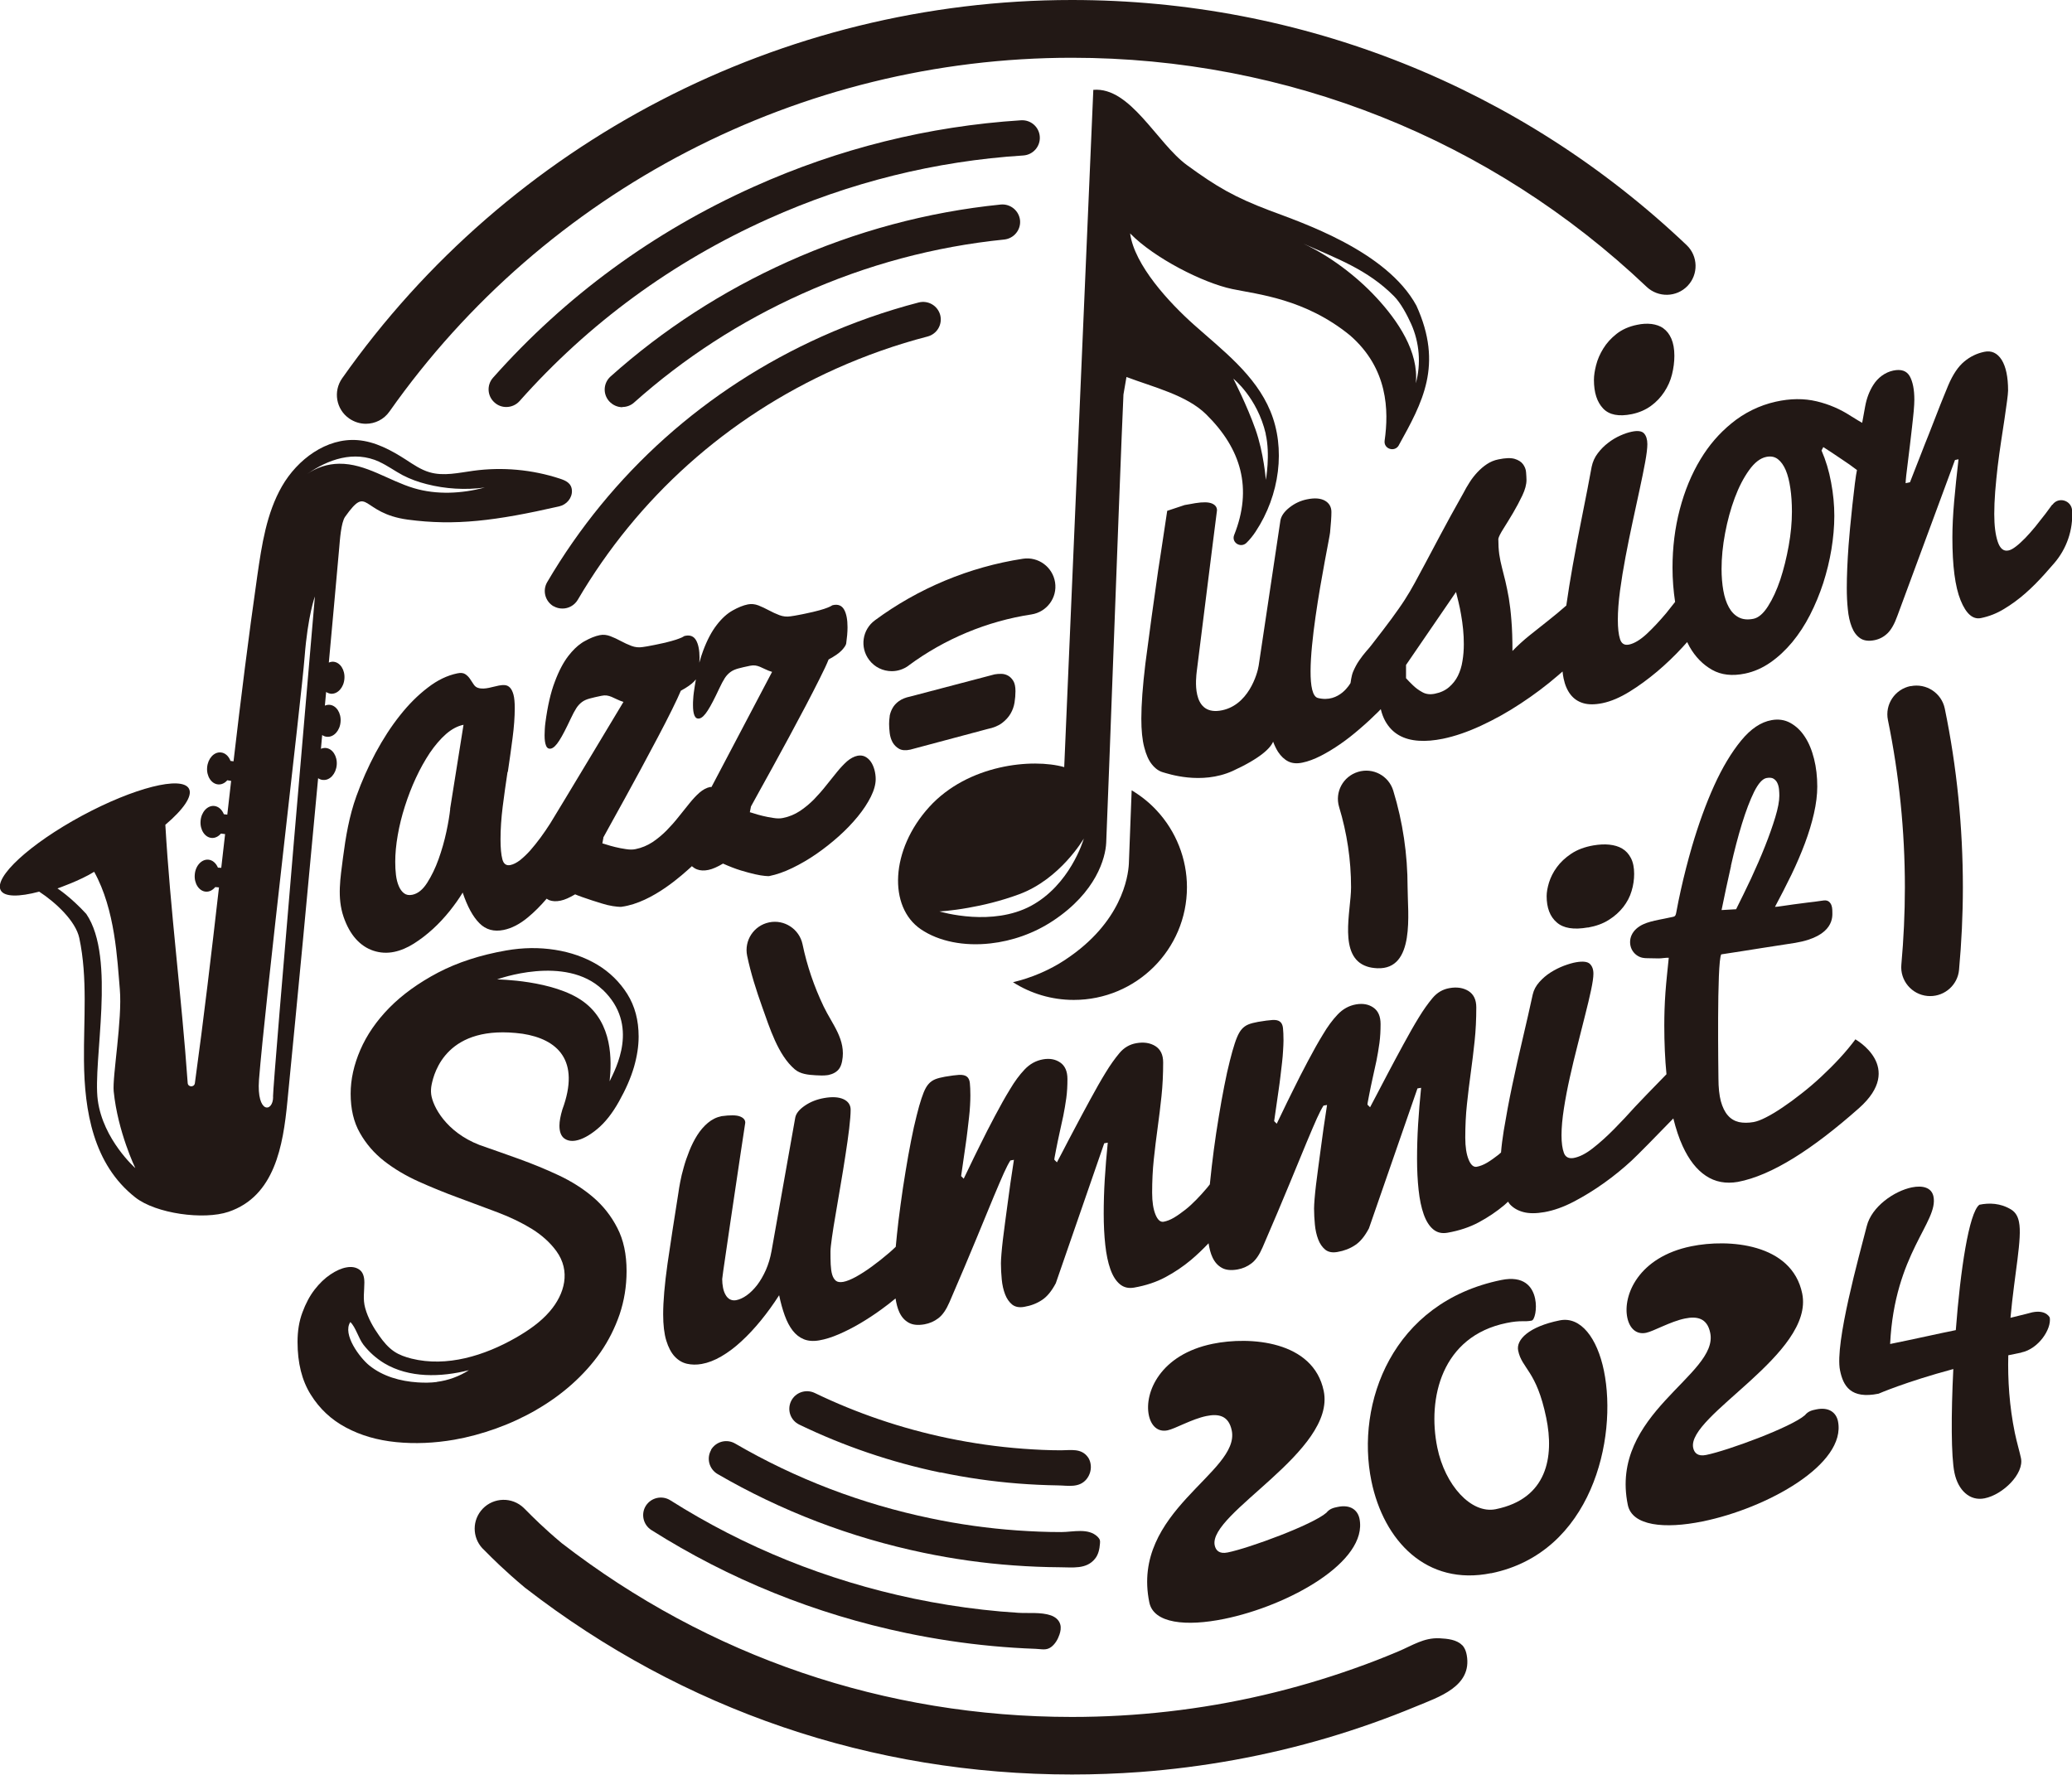 <svg width="293" height="251" viewBox="0 0 293 251" fill="none" xmlns="http://www.w3.org/2000/svg">
<g clip-path="url(#clip0_5_233)">
<path d="M235.229 46.438C234.759 46.101 234.185 45.91 233.553 45.823C232.907 45.749 232.231 45.779 231.496 45.94C230.335 46.174 229.365 46.613 228.586 47.228C227.807 47.843 227.19 48.531 226.72 49.292C226.249 50.054 225.911 50.83 225.706 51.635C225.5 52.44 225.397 53.128 225.397 53.728C225.397 55.529 225.838 56.876 226.705 57.783C227.572 58.691 228.924 58.94 230.746 58.574C231.805 58.354 232.701 57.959 233.465 57.403C234.229 56.846 234.847 56.188 235.346 55.426C235.846 54.665 236.213 53.86 236.434 52.967C236.654 52.089 236.772 51.196 236.772 50.317C236.772 49.351 236.625 48.546 236.346 47.901C236.066 47.257 235.684 46.774 235.214 46.438" fill="#221815"/>
<path d="M125.815 101.278C125.756 101.674 125.727 102.04 125.727 102.376C125.727 102.771 125.756 103.211 125.815 103.694C125.874 104.177 126.021 104.616 126.226 104.997C126.447 105.377 126.756 105.685 127.138 105.904C127.534 106.124 128.064 106.168 128.725 106.022L139.629 103.108C140.497 102.933 141.202 102.64 141.716 102.244C142.231 101.849 142.628 101.41 142.907 100.927C143.186 100.444 143.377 99.917 143.465 99.36C143.553 98.804 143.597 98.262 143.597 97.75C143.597 97.121 143.495 96.637 143.289 96.301C143.083 95.964 142.833 95.715 142.539 95.554C142.245 95.393 141.922 95.305 141.584 95.305C141.231 95.305 140.923 95.32 140.644 95.378L128.725 98.511C128.064 98.643 127.534 98.863 127.123 99.156C126.711 99.448 126.418 99.785 126.212 100.151C126.006 100.517 125.874 100.898 125.8 101.293" fill="#221815"/>
<path d="M49.38 59.189C50.1 59.687 50.923 59.935 51.731 59.935C53.024 59.935 54.288 59.335 55.082 58.193C77.141 26.864 113.22 8.169 151.578 8.169C181.984 8.169 210.848 19.676 232.848 40.567C234.494 42.119 237.081 42.06 238.638 40.435C240.196 38.81 240.137 36.219 238.506 34.667C214.977 12.312 184.1 0 151.578 0C110.546 0 71.968 19.998 48.38 53.509C47.087 55.353 47.528 57.901 49.38 59.189Z" fill="#221815"/>
<path d="M149.931 229.758C149.931 229.758 149.902 229.67 149.887 229.611C149.682 229.04 149.138 228.645 148.565 228.455C147.183 227.986 145.434 228.191 143.994 228.103C142.334 228.001 140.658 227.855 138.997 227.664C135.72 227.298 132.458 226.771 129.224 226.098C116.909 223.521 105.314 218.851 94.791 212.19C93.63 211.458 92.087 211.795 91.337 212.951C90.603 214.108 90.941 215.645 92.102 216.392C103.139 223.375 115.278 228.279 128.196 230.973C132.208 231.807 136.264 232.422 140.35 232.803C142.378 232.993 144.406 233.125 146.448 233.198C147.286 233.227 147.962 233.462 148.653 232.935C149.211 232.51 149.593 231.851 149.814 231.192C149.976 230.724 150.064 230.212 149.931 229.743" fill="#221815"/>
<path d="M100.567 205.06C99.876 206.246 100.273 207.768 101.463 208.471C110.487 213.712 120.274 217.46 130.591 219.612C134.794 220.49 139.056 221.091 143.333 221.398C145.523 221.559 147.727 221.647 149.917 221.662C151.651 221.662 153.62 221.984 154.84 220.461C155.325 219.876 155.487 219.085 155.545 218.324C155.56 218.148 155.575 217.958 155.516 217.782C155.457 217.621 155.34 217.489 155.222 217.358C153.899 216.055 151.739 216.684 150.064 216.684C147.977 216.684 145.905 216.596 143.818 216.45C139.703 216.157 135.617 215.586 131.591 214.737C121.803 212.702 112.515 209.145 103.961 204.167C102.756 203.464 101.243 203.874 100.537 205.06" fill="#221815"/>
<path d="M132.987 208.237C136.602 208.998 140.276 209.525 143.965 209.818C145.831 209.964 147.698 210.052 149.564 210.082C151.004 210.096 152.562 210.477 153.62 209.232C154.135 208.618 154.37 207.768 154.208 206.978C154.149 206.67 154.032 206.363 153.855 206.114C152.915 204.782 151.401 205.119 150.034 205.119C148.256 205.119 146.463 205.031 144.685 204.899C141.099 204.636 137.528 204.123 134.001 203.391C127.476 202.03 121.141 199.878 115.204 197.008C113.97 196.423 112.471 196.92 111.868 198.165C111.266 199.409 111.78 200.888 113.029 201.488C119.334 204.533 126.05 206.817 132.987 208.266" fill="#221815"/>
<path d="M128.475 94.134C133.575 90.357 139.585 87.854 145.846 86.902C148.036 86.566 149.535 84.531 149.197 82.364C148.859 80.197 146.831 78.689 144.641 79.026C137.087 80.183 129.856 83.198 123.713 87.737C121.935 89.054 121.568 91.543 122.89 93.314C123.669 94.369 124.874 94.925 126.109 94.925C126.932 94.925 127.77 94.661 128.49 94.134" fill="#221815"/>
<path d="M116.983 152.064C116.983 152.064 117.115 152.035 117.174 152.035C117.776 151.903 118.364 151.61 118.702 151.098C118.908 150.79 119.011 150.439 119.084 150.073C119.672 147.042 117.688 144.89 116.468 142.343C115.131 139.547 114.117 136.59 113.485 133.545C113.029 131.392 110.898 130.002 108.753 130.456C106.592 130.909 105.211 133.017 105.652 135.17C106.166 137.644 106.945 140.074 107.797 142.46C108.826 145.315 110.002 149.209 112.397 151.244C113.191 151.918 114.308 152.02 115.351 152.079C115.895 152.108 116.454 152.137 116.997 152.064" fill="#221815"/>
<path d="M193.3 136.692C193.727 136.839 194.197 136.912 194.755 136.941C200.178 137.176 199.047 129.065 199.047 125.493C199.047 120.837 198.371 116.241 197.018 111.819C196.372 109.711 194.153 108.525 192.036 109.17C189.92 109.814 188.73 112.024 189.362 114.132C190.479 117.807 191.052 121.628 191.052 125.493C191.052 128.86 189.185 135.331 193.3 136.692Z" fill="#221815"/>
<path d="M75.862 199.38C77.67 198.34 79.345 197.14 80.888 195.764C82.431 194.388 83.784 192.88 84.93 191.24C86.061 189.6 86.958 187.814 87.619 185.897C88.266 183.964 88.604 181.929 88.604 179.777C88.604 177.405 88.178 175.371 87.296 173.672C86.429 171.974 85.282 170.525 83.857 169.31C82.431 168.095 80.8 167.07 78.993 166.221C77.185 165.372 75.319 164.61 73.423 163.922C71.644 163.278 70.248 162.795 67.794 161.931C63.047 160.087 61.195 156.456 60.975 154.787C60.916 154.318 60.946 153.85 61.034 153.411C61.386 151.669 63.179 144.744 73.908 146.208C78.772 146.969 82.123 149.897 79.522 156.924C79.257 157.817 79.11 158.579 79.11 159.208C79.11 160.043 79.331 160.643 79.757 160.98C80.183 161.316 80.741 161.433 81.417 161.316C82.314 161.155 83.328 160.614 84.445 159.691C85.562 158.769 86.591 157.466 87.531 155.782C88.501 154.055 89.207 152.43 89.647 150.922C90.088 149.399 90.309 147.965 90.309 146.603C90.309 144.305 89.78 142.299 88.707 140.586C87.634 138.888 86.223 137.497 84.474 136.443C82.711 135.389 80.712 134.686 78.478 134.335C76.244 133.984 73.952 134.013 71.6 134.423C67.912 135.067 64.693 136.121 61.945 137.556C59.197 139.005 56.904 140.659 55.067 142.519C53.23 144.393 51.863 146.384 50.952 148.492C50.041 150.6 49.585 152.664 49.585 154.684C49.585 156.836 50.011 158.696 50.893 160.233C51.76 161.77 52.907 163.102 54.332 164.215C55.758 165.328 57.389 166.294 59.211 167.114C61.034 167.933 62.9 168.695 64.781 169.383C66.677 170.086 68.529 170.774 70.351 171.462C72.173 172.15 73.805 172.94 75.23 173.819C76.656 174.712 77.802 175.751 78.669 176.937C80.727 179.762 79.874 182.998 77.729 185.487C76.421 187.009 74.731 188.166 72.982 189.176C68.514 191.738 63.179 193.392 58.183 192.148C57.316 191.928 56.463 191.635 55.728 191.138C54.891 190.567 54.229 189.776 53.641 188.942C52.789 187.741 52.039 186.438 51.643 185.004C51.29 183.73 51.525 182.647 51.525 181.387C51.525 180.494 51.29 179.894 50.805 179.558C50.32 179.221 49.718 179.118 48.997 179.25C48.307 179.367 47.542 179.704 46.734 180.246C45.926 180.787 45.176 181.505 44.486 182.398C43.795 183.291 43.222 184.374 42.766 185.618C42.296 186.863 42.075 188.254 42.075 189.791C42.075 192.763 42.693 195.251 43.942 197.242C45.191 199.248 46.852 200.8 48.924 201.898C50.996 203.011 53.362 203.699 56.022 203.962C58.682 204.226 61.416 204.109 64.223 203.625C66.222 203.274 68.22 202.732 70.204 202.015C72.188 201.298 74.084 200.419 75.877 199.38M85.224 139.971C90.5 144.993 87.017 151.215 86.208 152.928C86.502 150.029 86.679 144.715 82.49 141.655C78.317 138.595 70.292 138.522 70.292 138.522C70.292 138.522 79.948 134.95 85.209 139.971M61.783 195.456C60.887 195.573 59.975 195.573 59.064 195.515C56.61 195.354 54.126 194.666 52.216 193.114C50.908 192.06 48.38 188.722 49.541 186.98C50.305 187.712 50.688 189.264 51.393 190.186C52.201 191.225 53.2 192.118 54.332 192.807C57.859 194.915 62.327 194.798 66.31 193.787C64.943 194.666 63.385 195.237 61.769 195.442" fill="#221815"/>
<path d="M224.545 131.188C225.691 130.983 226.676 130.631 227.499 130.104C228.322 129.592 228.998 128.977 229.541 128.289C230.085 127.586 230.482 126.84 230.717 126.034C230.967 125.229 231.084 124.409 231.084 123.589C231.084 122.696 230.937 121.964 230.629 121.364C230.32 120.764 229.909 120.325 229.394 120.017C228.88 119.71 228.263 119.534 227.572 119.461C226.881 119.388 226.132 119.432 225.338 119.564C224.074 119.783 223.031 120.178 222.179 120.749C221.326 121.32 220.665 121.95 220.15 122.653C219.636 123.355 219.283 124.073 219.048 124.805C218.828 125.537 218.71 126.181 218.71 126.737C218.71 128.391 219.18 129.636 220.136 130.456C221.076 131.29 222.546 131.524 224.53 131.173" fill="#221815"/>
<path d="M262.417 146.94C261.741 147.848 260.992 148.755 260.154 149.663C259.316 150.571 258.449 151.434 257.538 152.283C256.627 153.133 255.701 153.923 254.76 154.655C253.82 155.402 252.938 156.046 252.086 156.617C251.248 157.188 250.469 157.656 249.749 158.022C249.043 158.388 248.456 158.608 247.971 158.696C247.206 158.827 246.516 158.827 245.898 158.696C245.281 158.549 244.752 158.242 244.326 157.744C243.9 157.261 243.576 156.588 243.341 155.738C243.121 154.889 243.003 153.821 243.003 152.518C243.003 152.02 242.753 136.048 243.4 134.979C245.311 134.686 247.221 134.394 249.117 134.086C250.689 133.837 252.277 133.603 253.849 133.354C259.463 132.417 259.11 129.548 259.11 128.977C259.11 128.552 259.081 128.113 258.846 127.762C258.523 127.279 258.082 127.308 257.582 127.396C256.95 127.498 256.303 127.571 255.657 127.645C254.937 127.732 254.261 127.82 253.643 127.908C253.026 127.996 252.482 128.069 252.012 128.142C251.542 128.216 251.204 128.259 250.998 128.259C251.806 126.752 252.585 125.229 253.32 123.721C254.055 122.199 254.687 120.72 255.231 119.271C255.774 117.821 256.201 116.416 256.509 115.054C256.818 113.693 256.979 112.419 256.979 111.248C256.979 109.857 256.832 108.54 256.524 107.325C256.215 106.095 255.789 105.055 255.216 104.192C254.657 103.328 253.967 102.684 253.173 102.244C252.38 101.805 251.483 101.674 250.528 101.849C249.014 102.113 247.574 103.079 246.207 104.748C244.84 106.417 243.562 108.54 242.401 111.102C241.24 113.664 240.196 116.548 239.256 119.739C238.668 121.774 238.139 123.824 237.683 125.888C237.448 126.942 237.228 128.011 237.037 129.065C236.919 129.68 236.801 129.621 236.184 129.753C235.64 129.87 235.097 129.987 234.538 130.089C233.789 130.251 233.039 130.412 232.348 130.734C231.658 131.056 231.026 131.568 230.717 132.271C230.438 132.886 230.438 133.632 230.732 134.247C231.026 134.862 231.614 135.331 232.275 135.462C232.495 135.506 232.731 135.521 232.966 135.521C233.495 135.535 234.039 135.55 234.568 135.55C235.023 135.55 235.552 135.433 235.978 135.462C235.817 137.102 235.626 138.742 235.508 140.381C235.391 142.036 235.346 143.573 235.346 145.022C235.346 147.526 235.449 149.809 235.655 151.932C233.745 153.894 231.717 155.973 231.217 156.529C230.247 157.612 229.262 158.666 228.248 159.691C227.234 160.716 226.235 161.624 225.235 162.4C224.251 163.175 223.34 163.629 222.531 163.776C221.841 163.893 221.37 163.659 221.15 163.058C220.929 162.458 220.812 161.624 220.812 160.555C220.812 159.486 220.929 158.198 221.15 156.778C221.37 155.358 221.65 153.894 221.988 152.386C222.326 150.878 222.678 149.37 223.075 147.848C223.457 146.325 223.825 144.905 224.148 143.587C224.486 142.27 224.765 141.099 224.986 140.059C225.206 139.02 225.324 138.244 225.324 137.717C225.324 137.087 225.147 136.633 224.809 136.311C224.471 136.004 223.825 135.931 222.884 136.092C222.37 136.18 221.782 136.355 221.15 136.59C220.503 136.838 219.886 137.146 219.283 137.527C218.681 137.907 218.152 138.361 217.682 138.888C217.211 139.415 216.888 140.001 216.741 140.659C216.329 142.533 215.874 144.583 215.345 146.808C214.816 149.033 214.316 151.259 213.846 153.499C213.376 155.724 212.979 157.876 212.641 159.925C212.464 161.038 212.332 162.048 212.259 163C212.141 163.102 212.009 163.219 211.891 163.322C211.347 163.746 210.818 164.127 210.304 164.435C209.79 164.742 209.29 164.932 208.82 165.02C208.364 165.093 207.982 164.757 207.673 163.995C207.365 163.234 207.203 162.209 207.203 160.906C207.203 159.252 207.277 157.671 207.438 156.178C207.6 154.67 207.776 153.191 207.982 151.713C208.188 150.234 208.364 148.741 208.526 147.233C208.687 145.725 208.761 144.129 208.761 142.475C208.761 141.391 208.393 140.63 207.659 140.162C206.924 139.708 206.027 139.561 204.969 139.752C204.029 139.913 203.22 140.381 202.574 141.157C201.927 141.933 201.266 142.855 200.619 143.924C199.943 145.022 199.223 146.296 198.444 147.73C197.665 149.165 196.93 150.527 196.254 151.815C195.564 153.118 194.99 154.216 194.52 155.124C194.05 156.031 193.785 156.529 193.741 156.602L193.374 156.236C193.374 156.236 193.374 156.09 193.403 155.943C193.433 155.797 193.491 155.431 193.609 154.86C193.771 154.04 193.932 153.235 194.109 152.459C194.285 151.669 194.461 150.863 194.638 150.044C194.799 149.224 194.946 148.389 195.064 147.526C195.182 146.662 195.226 145.769 195.226 144.832C195.226 143.748 194.888 142.973 194.212 142.504C193.536 142.036 192.727 141.889 191.772 142.05C190.758 142.226 189.891 142.709 189.156 143.485C188.421 144.261 187.73 145.198 187.084 146.296C186.408 147.394 185.702 148.653 184.953 150.073C184.203 151.478 183.513 152.84 182.881 154.128C182.234 155.416 181.705 156.514 181.264 157.437C180.823 158.359 180.588 158.857 180.544 158.93L180.177 158.564C180.397 157.012 180.617 155.519 180.823 154.07C180.911 153.455 181 152.825 181.073 152.166C181.147 151.522 181.22 150.893 181.294 150.278C181.367 149.663 181.411 149.092 181.44 148.565C181.47 148.038 181.499 147.555 181.499 147.16C181.499 146.413 181.47 145.842 181.426 145.403C181.382 144.978 181.235 144.671 181 144.495C180.764 144.305 180.397 144.232 179.927 144.261C179.442 144.29 178.78 144.378 177.913 144.524C177.355 144.627 176.885 144.744 176.532 144.89C176.179 145.037 175.856 145.256 175.606 145.549C175.342 145.842 175.121 146.237 174.915 146.735C174.71 147.218 174.504 147.877 174.269 148.682C174.048 149.473 173.798 150.468 173.519 151.683C173.255 152.913 172.99 154.245 172.726 155.709C172.461 157.173 172.226 158.696 171.976 160.277C171.741 161.858 171.535 163.424 171.359 164.932C171.256 165.811 171.168 166.674 171.08 167.509C170.947 167.67 170.815 167.846 170.683 168.007C170.213 168.563 169.713 169.119 169.198 169.646C168.684 170.173 168.155 170.671 167.611 171.096C167.068 171.52 166.538 171.901 166.024 172.208C165.51 172.516 165.01 172.706 164.54 172.794C164.084 172.867 163.702 172.53 163.393 171.769C163.085 171.008 162.923 169.983 162.923 168.695C162.923 167.04 162.997 165.459 163.158 163.966C163.32 162.458 163.496 160.98 163.702 159.501C163.908 158.022 164.084 156.529 164.246 155.021C164.407 153.513 164.481 151.917 164.481 150.263C164.481 149.18 164.114 148.419 163.379 147.95C162.644 147.496 161.747 147.35 160.689 147.54C159.749 147.701 158.94 148.17 158.294 148.946C157.647 149.721 156.986 150.644 156.339 151.713C155.663 152.81 154.943 154.084 154.164 155.519C153.385 156.954 152.65 158.315 151.974 159.603C151.284 160.892 150.711 162.004 150.24 162.912C149.77 163.82 149.505 164.317 149.461 164.391L149.094 164.025C149.094 164.025 149.094 163.878 149.123 163.732C149.153 163.585 149.212 163.219 149.329 162.648C149.491 161.829 149.652 161.023 149.829 160.233C150.005 159.442 150.181 158.637 150.358 157.817C150.519 156.997 150.666 156.163 150.784 155.299C150.902 154.436 150.946 153.542 150.946 152.606C150.946 151.522 150.608 150.746 149.932 150.278C149.256 149.809 148.447 149.663 147.507 149.824C146.493 150 145.626 150.483 144.891 151.259C144.156 152.035 143.465 152.972 142.819 154.07C142.143 155.168 141.437 156.427 140.688 157.847C139.938 159.252 139.247 160.614 138.615 161.902C137.969 163.19 137.44 164.288 136.999 165.21C136.558 166.133 136.323 166.631 136.279 166.704L135.911 166.338C136.132 164.786 136.352 163.293 136.558 161.843C136.646 161.228 136.734 160.599 136.808 159.94C136.881 159.296 136.955 158.666 137.028 158.052C137.102 157.437 137.146 156.866 137.175 156.339C137.205 155.812 137.219 155.329 137.219 154.933C137.219 154.187 137.19 153.616 137.146 153.176C137.102 152.752 136.955 152.444 136.72 152.269C136.485 152.079 136.117 152.005 135.632 152.02C135.147 152.049 134.486 152.137 133.619 152.283C133.06 152.386 132.59 152.503 132.237 152.649C131.885 152.796 131.561 153.015 131.311 153.308C131.047 153.601 130.826 153.996 130.621 154.494C130.415 154.992 130.209 155.636 129.974 156.441C129.754 157.232 129.504 158.227 129.225 159.442C128.96 160.657 128.695 162.004 128.431 163.468C128.166 164.932 127.931 166.455 127.681 168.036C127.446 169.617 127.241 171.169 127.049 172.691C126.903 173.965 126.77 175.18 126.667 176.337C126.359 176.615 126.08 176.908 125.756 177.171C124.919 177.889 124.11 178.533 123.302 179.118C122.508 179.704 121.744 180.187 121.039 180.582C120.333 180.963 119.731 181.212 119.231 181.3C118.775 181.373 118.437 181.329 118.202 181.139C117.967 180.948 117.791 180.655 117.673 180.26C117.556 179.865 117.497 179.382 117.468 178.825C117.438 178.269 117.438 177.654 117.438 176.981C117.438 176.63 117.512 175.971 117.644 175.019C117.776 174.068 117.953 172.97 118.173 171.711C118.393 170.451 118.614 169.09 118.864 167.626C119.114 166.162 119.349 164.757 119.554 163.38C119.775 162.019 119.936 160.76 120.083 159.618C120.216 158.476 120.289 157.583 120.289 156.939C120.289 156.295 119.951 155.768 119.275 155.46C118.599 155.153 117.688 155.094 116.542 155.299C115.528 155.475 114.616 155.826 113.823 156.368C113.029 156.91 112.574 157.466 112.456 158.066L109.105 176.922C108.929 177.918 108.65 178.825 108.297 179.631C107.93 180.451 107.518 181.153 107.063 181.753C106.592 182.354 106.107 182.837 105.593 183.203C105.079 183.569 104.564 183.803 104.079 183.891C103.741 183.949 103.447 183.891 103.197 183.759C102.948 183.613 102.742 183.393 102.595 183.115C102.433 182.837 102.316 182.5 102.242 182.119C102.169 181.739 102.125 181.329 102.125 180.904C102.125 180.875 102.169 180.494 102.272 179.762C102.374 179.03 102.521 178.05 102.698 176.849C102.874 175.649 103.08 174.272 103.3 172.735C103.521 171.198 103.756 169.617 104.006 167.992C104.256 166.367 104.491 164.757 104.726 163.146C104.961 161.55 105.181 160.086 105.387 158.784C105.387 158.374 105.123 158.081 104.608 157.891C104.094 157.7 103.227 157.7 102.036 157.861C101.316 158.008 100.67 158.33 100.097 158.813C99.523 159.296 99.024 159.882 98.597 160.555C98.171 161.228 97.804 161.96 97.481 162.766C97.157 163.571 96.893 164.347 96.687 165.093C96.466 165.855 96.305 166.543 96.187 167.172C96.07 167.802 95.981 168.299 95.938 168.665C95.335 172.443 94.82 175.795 94.394 178.723C93.983 181.651 93.777 184.037 93.777 185.882C93.777 187.39 93.924 188.634 94.218 189.6C94.512 190.567 94.909 191.313 95.408 191.855C95.923 192.397 96.496 192.733 97.142 192.88C97.789 193.026 98.495 193.041 99.229 192.909C100.126 192.748 101.052 192.397 102.022 191.826C102.977 191.269 103.932 190.552 104.858 189.688C105.799 188.825 106.71 187.844 107.606 186.746C108.503 185.648 109.37 184.447 110.178 183.188C110.399 184.257 110.663 185.208 110.972 186.058C111.28 186.907 111.648 187.609 112.089 188.18C112.53 188.751 113.059 189.161 113.661 189.41C114.264 189.659 114.999 189.718 115.851 189.571C116.703 189.425 117.629 189.132 118.614 188.707C119.598 188.283 120.613 187.77 121.627 187.17C122.641 186.57 123.655 185.911 124.654 185.179C125.345 184.681 126.006 184.169 126.638 183.642C126.756 184.374 126.917 185.047 127.182 185.604C127.49 186.263 127.917 186.746 128.49 187.068C129.063 187.39 129.798 187.463 130.724 187.302C131.444 187.17 132.105 186.892 132.693 186.438C133.295 185.984 133.81 185.223 134.265 184.169C135.823 180.568 137.087 177.566 138.072 175.18C139.056 172.794 139.85 170.847 140.482 169.339C141.114 167.831 141.599 166.704 141.952 165.913C142.304 165.137 142.613 164.537 142.877 164.127L143.377 164.039C143.024 166.308 142.716 168.417 142.466 170.378C142.348 171.213 142.245 172.047 142.128 172.896C142.01 173.745 141.907 174.551 141.819 175.312C141.731 176.073 141.658 176.747 141.614 177.332C141.569 177.918 141.54 178.357 141.54 178.679C141.54 179.426 141.584 180.187 141.658 180.963C141.731 181.739 141.893 182.442 142.128 183.056C142.363 183.671 142.701 184.154 143.127 184.506C143.553 184.842 144.127 184.96 144.847 184.828C145.787 184.667 146.625 184.345 147.345 183.862C148.065 183.393 148.712 182.603 149.3 181.49L156.148 161.697L156.648 161.609C156.471 163.366 156.325 165.093 156.222 166.806C156.119 168.519 156.075 170.129 156.075 171.637C156.075 173.248 156.148 174.712 156.295 176.059C156.442 177.405 156.677 178.547 157.015 179.499C157.353 180.451 157.794 181.153 158.353 181.622C158.911 182.09 159.587 182.251 160.395 182.105C162.041 181.812 163.511 181.329 164.819 180.626C166.127 179.923 167.317 179.118 168.42 178.196C169.287 177.464 170.11 176.673 170.903 175.839C171.021 176.586 171.182 177.259 171.462 177.845C171.77 178.503 172.197 178.987 172.77 179.309C173.328 179.631 174.078 179.704 175.004 179.543C175.724 179.411 176.385 179.133 176.973 178.679C177.575 178.225 178.09 177.464 178.545 176.41C180.103 172.809 181.367 169.807 182.352 167.421C183.336 165.035 184.13 163.088 184.762 161.58C185.394 160.072 185.879 158.93 186.231 158.154C186.584 157.378 186.893 156.778 187.157 156.368L187.657 156.28C187.304 158.549 186.996 160.657 186.746 162.634C186.628 163.468 186.525 164.303 186.408 165.152C186.29 166.001 186.187 166.806 186.099 167.553C186.011 168.314 185.938 168.988 185.893 169.573C185.849 170.159 185.82 170.613 185.82 170.92C185.82 171.667 185.864 172.428 185.938 173.204C186.011 173.98 186.173 174.682 186.408 175.297C186.643 175.912 186.981 176.395 187.407 176.747C187.833 177.083 188.407 177.2 189.127 177.069C190.067 176.908 190.905 176.586 191.625 176.102C192.345 175.634 192.992 174.843 193.58 173.731L200.443 153.938L200.957 153.85C200.781 155.607 200.634 157.349 200.531 159.047C200.428 160.76 200.384 162.37 200.384 163.878C200.384 165.489 200.457 166.953 200.604 168.299C200.751 169.646 200.987 170.788 201.325 171.74C201.663 172.691 202.103 173.394 202.662 173.863C203.22 174.331 203.896 174.492 204.705 174.346C206.351 174.053 207.82 173.57 209.128 172.867C210.436 172.164 211.627 171.359 212.729 170.437C212.905 170.276 213.082 170.115 213.258 169.954C213.346 170.071 213.405 170.217 213.508 170.32C214.007 170.861 214.654 171.227 215.448 171.432C216.241 171.637 217.226 171.637 218.402 171.432C219.71 171.198 221.091 170.715 222.546 169.954C224.001 169.192 225.426 168.314 226.823 167.319C228.219 166.323 229.512 165.269 230.717 164.156C231.496 163.439 234.435 160.452 236.625 158.183C236.992 159.647 237.419 160.965 237.948 162.107C238.83 164.025 239.917 165.43 241.225 166.294C242.533 167.172 244.047 167.45 245.751 167.158C250.542 166.25 256.289 162.561 262.873 156.734C269.442 150.907 262.344 146.984 262.344 146.984M244.767 122.462C245.252 120.31 245.766 118.334 246.325 116.518C246.883 114.703 247.456 113.195 248.044 111.995C248.647 110.794 249.234 110.135 249.822 110.033C250.249 109.96 250.587 109.989 250.822 110.15C251.057 110.311 251.233 110.501 251.351 110.78C251.468 111.043 251.542 111.336 251.571 111.658C251.601 111.98 251.615 112.273 251.615 112.536C251.615 113.298 251.424 114.322 251.042 115.581C250.66 116.84 250.175 118.217 249.587 119.695C248.999 121.174 248.338 122.696 247.618 124.248C246.883 125.8 246.178 127.249 245.502 128.596C245.149 128.611 244.796 128.625 244.458 128.655C244.12 128.684 243.782 128.699 243.444 128.713C243.856 126.693 244.297 124.614 244.782 122.477" fill="#221815"/>
<path d="M206.762 232.686C205.998 231.895 204.705 231.763 203.558 231.705C201.325 231.602 199.723 232.73 197.695 233.579C195.652 234.442 193.58 235.248 191.493 235.98C187.29 237.473 182.998 238.732 178.648 239.742C169.786 241.806 160.689 242.831 151.578 242.831C125.183 242.831 100.243 234.34 79.433 218.251C76.847 216.084 75.245 214.459 74.569 213.771C74.143 213.332 73.864 213.083 73.746 212.995C71.968 211.604 69.396 211.912 68 213.683C66.662 215.381 66.883 217.812 68.485 219.246L68.72 219.481C69.499 220.271 71.306 222.101 74.231 224.546L74.349 224.634C96.614 241.865 123.317 250.971 151.578 250.971C154.781 250.971 158 250.854 161.204 250.619C170.183 249.946 179.074 248.336 187.701 245.788C191.948 244.529 196.137 243.051 200.222 241.352C203.426 240.02 208.217 238.527 207.409 234.076C207.335 233.681 207.218 233.301 206.997 232.964C206.924 232.847 206.836 232.744 206.748 232.656" fill="#221815"/>
<path d="M270.162 97.033C267.943 97.487 266.517 99.639 266.973 101.849C268.56 109.579 269.368 117.543 269.368 125.507C269.368 129.153 269.192 132.827 268.869 136.429C268.663 138.668 270.324 140.659 272.572 140.864C272.705 140.864 272.822 140.879 272.954 140.879C275.041 140.879 276.834 139.283 277.025 137.175C277.378 133.325 277.569 129.387 277.569 125.507C277.569 116.987 276.717 108.481 275.012 100.224C274.556 98.014 272.396 96.594 270.177 97.047" fill="#221815"/>
<path d="M144.7 21.989C146.081 21.901 147.124 20.715 147.036 19.339C146.948 17.963 145.772 16.924 144.376 17.012C131.326 17.846 118.614 21.008 106.592 26.41C92.366 32.793 79.962 41.885 69.719 53.421C68.808 54.446 68.896 56.027 69.94 56.934C70.41 57.359 70.998 57.564 71.585 57.564C72.276 57.564 72.967 57.286 73.467 56.729C83.24 45.72 95.085 37.039 108.65 30.949C120.127 25.795 132.252 22.78 144.7 21.989Z" fill="#221815"/>
<path d="M88.001 57.564C88.589 57.564 89.192 57.359 89.662 56.934C96.716 50.639 104.711 45.457 113.426 41.548C122.538 37.449 132.164 34.872 142.01 33.877C143.377 33.73 144.376 32.515 144.244 31.154C144.097 29.792 142.877 28.797 141.511 28.928C131.12 29.982 120.995 32.705 111.383 37.024C102.198 41.153 93.777 46.599 86.341 53.245C85.312 54.167 85.224 55.734 86.15 56.758C86.649 57.3 87.325 57.593 88.016 57.593" fill="#221815"/>
<path d="M78.272 85.731C78.669 85.965 79.11 86.068 79.536 86.068C80.389 86.068 81.226 85.629 81.697 84.838C90.191 70.359 102.815 59.057 118.217 52.147C122.405 50.273 126.756 48.736 131.164 47.594C132.502 47.243 133.295 45.896 132.957 44.564C132.605 43.231 131.253 42.441 129.915 42.778C125.242 43.993 120.612 45.618 116.174 47.609C99.817 54.958 86.4 66.963 77.376 82.335C76.685 83.52 77.082 85.043 78.272 85.746" fill="#221815"/>
<path d="M71.806 109.213C72.056 107.559 72.276 105.949 72.482 104.382C72.688 102.816 72.791 101.396 72.791 100.151C72.791 99.346 72.732 98.716 72.615 98.263C72.497 97.823 72.335 97.487 72.129 97.267C71.924 97.047 71.689 96.93 71.409 96.901C71.145 96.872 70.851 96.901 70.542 96.96C70.307 97.004 70.087 97.062 69.837 97.121C69.587 97.179 69.367 97.238 69.146 97.282C68.882 97.34 68.617 97.37 68.353 97.384C68.088 97.384 67.838 97.37 67.588 97.282C67.338 97.209 67.133 97.033 66.971 96.784C66.809 96.535 66.633 96.272 66.457 96.008C66.28 95.745 66.06 95.525 65.795 95.349C65.531 95.174 65.149 95.13 64.678 95.232C63.253 95.525 61.842 96.198 60.475 97.267C59.094 98.321 57.786 99.624 56.551 101.191C55.302 102.757 54.171 104.514 53.112 106.476C52.069 108.437 51.158 110.487 50.394 112.61C49.38 115.42 48.88 118.378 48.498 121.335C48.145 124.16 47.645 126.913 48.586 129.68C49.027 130.953 49.6 131.993 50.32 132.798C51.04 133.603 51.878 134.159 52.819 134.467C53.759 134.774 54.729 134.833 55.728 134.628C56.654 134.438 57.595 134.042 58.521 133.457C59.447 132.871 60.343 132.183 61.21 131.393C62.077 130.602 62.856 129.753 63.591 128.845C64.311 127.938 64.928 127.074 65.428 126.239C66.089 128.216 66.883 129.665 67.794 130.573C68.705 131.495 69.852 131.802 71.218 131.524C72.365 131.29 73.496 130.704 74.643 129.753C75.583 128.977 76.465 128.084 77.303 127.103C77.42 127.176 77.523 127.249 77.655 127.308C78.111 127.484 78.655 127.513 79.272 127.381C79.86 127.264 80.536 126.957 81.329 126.488C82.241 126.898 85.283 127.864 85.871 127.996C86.444 128.128 86.914 128.201 87.267 128.23C87.619 128.26 87.84 128.274 87.913 128.245C92.352 127.645 96.716 123.516 97.731 122.609C97.775 122.579 97.804 122.535 97.833 122.506C98.054 122.696 98.289 122.858 98.568 122.96C99.024 123.136 99.567 123.165 100.185 123.033C100.758 122.916 101.449 122.609 102.242 122.14C103.153 122.55 103.991 122.872 104.755 123.106C105.519 123.341 106.196 123.516 106.769 123.648C107.357 123.78 107.812 123.853 108.165 123.882C108.518 123.912 108.738 123.926 108.811 123.897C109.826 123.692 110.913 123.311 112.059 122.755C113.206 122.199 114.337 121.54 115.439 120.779C116.542 120.017 117.615 119.168 118.629 118.261C119.643 117.353 120.539 116.416 121.303 115.479C122.068 114.542 122.685 113.605 123.14 112.697C123.596 111.775 123.831 110.941 123.831 110.194C123.831 109.755 123.772 109.316 123.655 108.876C123.537 108.452 123.375 108.071 123.155 107.749C122.935 107.427 122.67 107.193 122.347 107.017C122.023 106.856 121.671 106.812 121.274 106.885C120.76 106.988 120.26 107.266 119.775 107.676C119.305 108.101 118.82 108.613 118.335 109.213C117.85 109.813 117.335 110.443 116.806 111.116C116.277 111.79 115.704 112.434 115.101 113.063C114.484 113.678 113.823 114.235 113.117 114.703C112.397 115.172 111.618 115.508 110.737 115.684C110.34 115.772 109.884 115.772 109.355 115.684C108.826 115.611 108.326 115.508 107.841 115.391C107.357 115.274 106.945 115.157 106.592 115.04C106.24 114.923 106.049 114.879 106.034 114.879L106.196 114.059C106.387 113.708 106.754 113.034 107.298 112.053C107.842 111.072 108.488 109.901 109.223 108.569C109.958 107.237 110.737 105.802 111.56 104.28C112.383 102.757 113.162 101.278 113.926 99.844C114.675 98.409 115.351 97.106 115.924 95.95C116.512 94.793 116.924 93.9 117.174 93.27C118.041 92.802 118.673 92.363 119.04 91.968C119.407 91.572 119.613 91.25 119.657 91.031C119.775 90.196 119.848 89.42 119.848 88.717C119.848 87.619 119.687 86.785 119.363 86.214C119.04 85.643 118.511 85.424 117.791 85.585C117.732 85.585 117.644 85.628 117.541 85.702C117.438 85.76 117.262 85.848 116.997 85.951C116.733 86.053 116.365 86.185 115.866 86.317C115.366 86.463 114.705 86.609 113.882 86.785C113.588 86.844 113.279 86.917 112.926 86.975C112.588 87.049 112.206 87.107 111.795 87.166C111.251 87.253 110.737 87.195 110.222 87.005C109.708 86.814 109.223 86.58 108.723 86.317C108.224 86.053 107.739 85.819 107.254 85.628C106.754 85.438 106.254 85.379 105.755 85.482C105.093 85.614 104.373 85.907 103.594 86.346C102.815 86.785 102.066 87.458 101.36 88.381C100.64 89.303 99.994 90.518 99.421 92.055C99.23 92.568 99.053 93.124 98.891 93.724C98.891 93.505 98.921 93.27 98.921 93.066C98.921 91.968 98.759 91.133 98.436 90.562C98.113 89.991 97.598 89.772 96.863 89.933C96.805 89.933 96.716 89.977 96.614 90.05C96.511 90.123 96.334 90.196 96.07 90.299C95.805 90.401 95.438 90.533 94.938 90.665C94.439 90.811 93.777 90.972 92.954 91.133C92.66 91.192 92.352 91.265 91.999 91.323C91.661 91.397 91.279 91.455 90.867 91.514C90.323 91.602 89.809 91.543 89.295 91.353C88.78 91.162 88.295 90.928 87.796 90.665C87.311 90.401 86.811 90.167 86.311 89.977C85.812 89.786 85.312 89.728 84.812 89.83C84.151 89.962 83.431 90.255 82.652 90.694C82.505 90.767 82.373 90.855 82.226 90.957C81.594 91.382 80.991 91.982 80.403 92.729C79.683 93.651 79.037 94.866 78.464 96.403C77.876 97.926 77.435 99.858 77.126 102.201C77.082 102.523 77.053 102.83 77.038 103.138C77.023 103.445 77.009 103.723 77.009 103.987C77.009 104.616 77.067 105.099 77.214 105.451C77.347 105.802 77.582 105.934 77.905 105.875C78.258 105.802 78.655 105.421 79.081 104.748C79.522 104.075 80.051 103.035 80.697 101.659C80.991 101.03 81.256 100.532 81.491 100.166C81.726 99.8 81.991 99.522 82.299 99.287C82.593 99.068 82.961 98.907 83.402 98.79C83.843 98.672 84.386 98.541 85.048 98.409C85.312 98.35 85.562 98.336 85.797 98.365C86.032 98.394 86.253 98.468 86.473 98.555C86.694 98.658 86.929 98.76 87.208 98.892C87.472 99.024 87.796 99.156 88.163 99.273C88.163 99.273 78.831 114.82 77.817 116.445C77.376 117.133 76.921 117.807 76.436 118.466C75.951 119.124 75.466 119.725 74.981 120.281C74.496 120.823 74.011 121.276 73.54 121.657C73.055 122.023 72.6 122.257 72.174 122.345C71.6 122.462 71.218 122.199 71.042 121.54C70.866 120.881 70.778 119.944 70.778 118.714C70.778 117.28 70.88 115.743 71.086 114.088C71.292 112.449 71.527 110.794 71.777 109.14M63.664 114.41C63.576 115.259 63.4 116.343 63.121 117.646C62.842 118.949 62.474 120.237 62.019 121.511C61.563 122.784 61.019 123.897 60.402 124.863C59.785 125.829 59.094 126.386 58.315 126.547C57.845 126.649 57.448 126.576 57.139 126.342C56.831 126.108 56.581 125.771 56.39 125.317C56.199 124.863 56.066 124.351 55.993 123.751C55.919 123.15 55.89 122.535 55.89 121.877C55.89 120.735 56.008 119.476 56.243 118.129C56.478 116.767 56.816 115.406 57.257 114.03C57.698 112.654 58.212 111.307 58.815 110.018C59.417 108.715 60.079 107.544 60.784 106.476C61.504 105.421 62.268 104.528 63.062 103.826C63.87 103.123 64.693 102.684 65.546 102.508L63.65 114.396L63.664 114.41ZM85.297 118.48C85.488 118.129 85.856 117.455 86.4 116.475C86.943 115.494 87.59 114.323 88.325 112.99C89.06 111.658 89.838 110.223 90.662 108.701C91.484 107.178 92.263 105.7 93.028 104.265C93.792 102.83 94.453 101.527 95.026 100.371C95.6 99.2 96.026 98.306 96.275 97.692C97.143 97.223 97.76 96.784 98.142 96.389C98.245 96.272 98.333 96.184 98.406 96.081C98.304 96.667 98.201 97.282 98.113 97.941C98.069 98.263 98.039 98.57 98.024 98.877C97.995 99.185 97.995 99.463 97.995 99.727C97.995 100.356 98.054 100.839 98.201 101.191C98.348 101.542 98.568 101.674 98.906 101.615C99.259 101.542 99.656 101.161 100.082 100.488C100.523 99.814 101.052 98.775 101.698 97.399C101.992 96.769 102.257 96.272 102.492 95.906C102.727 95.54 103.006 95.261 103.3 95.042C103.594 94.822 103.976 94.661 104.403 94.544C104.843 94.427 105.387 94.295 106.049 94.163C106.313 94.105 106.563 94.09 106.798 94.12C107.033 94.149 107.254 94.222 107.474 94.31C107.695 94.412 107.93 94.515 108.209 94.647C108.473 94.778 108.797 94.91 109.179 95.027L100.611 111.307C100.611 111.307 100.493 111.307 100.42 111.307C99.906 111.409 99.406 111.687 98.921 112.097C98.436 112.522 97.966 113.034 97.481 113.634C96.996 114.235 96.481 114.864 95.952 115.538C95.423 116.211 94.85 116.855 94.247 117.47C93.63 118.085 92.969 118.641 92.263 119.11C91.543 119.578 90.75 119.915 89.883 120.091C89.486 120.178 89.03 120.178 88.501 120.091C87.972 120.017 87.472 119.915 86.987 119.798C86.517 119.681 86.091 119.564 85.738 119.446C85.386 119.329 85.195 119.285 85.18 119.285L85.327 118.466L85.297 118.48Z" fill="#221815"/>
<path d="M150.681 135.712C148.389 137.234 145.831 138.303 143.245 138.918C145.729 140.499 148.668 141.421 151.842 141.421C160.675 141.421 167.846 134.291 167.846 125.478C167.846 121.467 166.303 117.558 163.555 114.616C162.526 113.503 161.321 112.551 160.028 111.775C159.808 117.661 159.661 121.628 159.631 122.184C159.528 124.029 158.602 130.456 150.696 135.697" fill="#221815"/>
<path d="M290.193 71.384C289.87 71.823 289.561 72.248 289.253 72.658C288.768 73.287 288.297 73.888 287.812 74.488C287.327 75.088 286.842 75.615 286.387 76.098C285.916 76.567 285.49 76.977 285.079 77.284C284.667 77.606 284.315 77.796 284.006 77.855C283.315 78.001 282.816 77.577 282.492 76.596C282.169 75.615 282.007 74.327 282.007 72.702C282.007 71.735 282.051 70.667 282.14 69.51C282.228 68.339 282.36 67.153 282.492 65.953C282.639 64.752 282.801 63.566 282.977 62.41C283.154 61.253 283.315 60.185 283.462 59.218C283.609 58.252 283.727 57.418 283.815 56.715C283.903 56.012 283.962 55.529 283.962 55.236C283.962 53.304 283.653 51.855 283.051 50.888C282.433 49.922 281.61 49.541 280.582 49.761C279.538 49.981 278.598 50.434 277.76 51.137C276.908 51.84 276.158 52.953 275.497 54.504C275.35 54.841 275.129 55.383 274.85 56.085C274.556 56.803 274.233 57.608 273.88 58.53C273.528 59.453 273.145 60.419 272.749 61.429C272.337 62.439 271.97 63.391 271.617 64.298C271.264 65.206 270.956 66.011 270.676 66.699C270.412 67.402 270.206 67.9 270.089 68.207L269.471 68.339C269.471 68.163 269.501 67.797 269.559 67.241C269.618 66.699 269.706 66.055 269.795 65.308C269.883 64.576 269.986 63.771 270.089 62.908C270.191 62.044 270.294 61.195 270.382 60.375C270.471 59.555 270.559 58.808 270.618 58.135C270.676 57.462 270.706 56.92 270.706 56.525C270.706 55.09 270.485 53.992 270.059 53.216C269.618 52.44 268.839 52.177 267.722 52.411C266.547 52.66 265.533 53.436 264.901 54.446C264.342 55.324 263.96 56.334 263.754 57.462C263.593 58.355 263.328 59.804 263.328 59.804C263.328 59.804 262.388 59.262 261.726 58.838C260.227 57.857 258.611 57.169 256.891 56.759C255.098 56.334 253.158 56.349 251.086 56.817C248.794 57.33 246.633 58.398 244.826 59.892C243.121 61.283 241.666 62.966 240.476 64.942C239.197 67.051 238.227 69.408 237.536 72.043C236.846 74.678 236.508 77.43 236.508 80.3C236.508 81.954 236.64 83.564 236.875 85.131C236.449 85.658 236.037 86.2 235.611 86.727C234.671 87.839 233.759 88.82 232.848 89.669C231.937 90.504 231.114 91.001 230.364 91.162C229.718 91.294 229.292 91.045 229.086 90.387C228.88 89.742 228.777 88.835 228.777 87.649C228.777 86.463 228.88 85.087 229.086 83.535C229.292 81.998 229.556 80.402 229.865 78.763C230.173 77.123 230.511 75.469 230.864 73.829C231.217 72.175 231.555 70.637 231.864 69.203C232.172 67.768 232.437 66.494 232.642 65.367C232.848 64.24 232.951 63.391 232.951 62.82C232.951 62.146 232.789 61.634 232.481 61.297C232.172 60.961 231.584 60.873 230.717 61.063C230.232 61.166 229.703 61.341 229.115 61.605C228.527 61.868 227.954 62.205 227.411 62.629C226.867 63.039 226.367 63.537 225.941 64.108C225.5 64.679 225.221 65.323 225.074 66.026C224.706 68.061 224.266 70.286 223.781 72.716C223.296 75.132 222.825 77.562 222.399 79.978C222.046 81.939 221.752 83.813 221.488 85.643C220.636 86.39 219.798 87.093 218.975 87.737C218.049 88.483 217.153 89.186 216.285 89.874C215.433 90.562 214.625 91.294 213.875 92.07C213.875 90.401 213.831 88.966 213.728 87.751C213.64 86.551 213.508 85.482 213.361 84.589C213.199 83.681 213.038 82.891 212.876 82.203C212.714 81.515 212.553 80.871 212.391 80.27C212.229 79.67 212.112 79.041 212.009 78.397C211.921 77.752 211.877 77.02 211.877 76.215C211.935 75.908 212.185 75.425 212.611 74.751C213.038 74.078 213.493 73.331 213.963 72.541C214.434 71.735 214.875 70.916 215.271 70.081C215.668 69.247 215.859 68.515 215.859 67.885C215.859 67.578 215.83 67.212 215.8 66.787C215.771 66.363 215.609 65.982 215.36 65.645C215.11 65.308 214.713 65.06 214.184 64.899C213.64 64.738 212.876 64.767 211.891 64.972C211.289 65.089 210.745 65.323 210.26 65.645C209.775 65.967 209.334 66.348 208.923 66.787C208.511 67.226 208.144 67.695 207.82 68.207C207.497 68.72 207.188 69.232 206.924 69.759C205.601 72.116 204.514 74.078 203.691 75.644C202.868 77.211 202.162 78.543 201.574 79.626C201.001 80.71 200.487 81.647 200.061 82.437C199.635 83.228 199.164 84.018 198.65 84.823C198.136 85.629 197.504 86.507 196.783 87.502C196.063 88.483 195.108 89.728 193.947 91.221C193.785 91.441 193.536 91.733 193.198 92.114C192.86 92.495 192.536 92.934 192.198 93.417C191.86 93.9 191.581 94.442 191.331 95.027C191.111 95.54 190.978 96.594 190.978 96.594C190.978 96.594 189.435 99.493 186.364 98.717C183.307 97.926 187.966 76.567 188.083 75.322C188.201 74.078 188.274 73.112 188.274 72.409C188.274 71.706 187.966 71.15 187.334 70.799C186.716 70.462 185.879 70.403 184.821 70.623C183.88 70.813 183.057 71.208 182.322 71.794C181.587 72.38 181.161 72.994 181.058 73.639L177.987 94.149C177.825 95.232 176.532 99.932 172.476 100.517C168.42 101.088 169.14 95.789 169.228 94.984C169.316 94.178 171.285 78.66 171.491 76.918C171.712 75.176 171.917 73.595 172.094 72.175C172.094 71.735 171.859 71.413 171.374 71.208C170.889 71.003 170.11 70.989 169.007 71.165C168.758 71.223 167.832 71.369 167.523 71.428C167.523 71.428 166.48 71.779 165.054 72.248L164.158 78.192L163.776 80.666C163.393 83.228 162.306 91.148 161.968 93.856C161.586 97.033 161.395 99.639 161.395 101.645C161.395 103.284 161.527 104.631 161.806 105.685C162.071 106.739 162.438 107.559 162.908 108.13C163.379 108.716 163.908 109.082 164.51 109.243C165.113 109.404 169.83 111.058 174.313 109.038C178.296 107.208 179.662 105.788 180.03 104.895C180.235 105.436 180.471 105.934 180.735 106.344C181.147 106.959 181.617 107.413 182.175 107.691C182.734 107.969 183.41 108.028 184.203 107.852C184.997 107.691 185.835 107.369 186.746 106.915C187.657 106.446 188.583 105.89 189.509 105.246C190.449 104.602 191.375 103.87 192.286 103.079C193.212 102.289 194.079 101.484 194.902 100.664C195.02 100.547 195.137 100.43 195.255 100.298C195.402 100.927 195.622 101.498 195.887 101.981C196.387 102.874 197.033 103.533 197.827 103.987C198.62 104.441 199.546 104.69 200.604 104.763C201.663 104.836 202.794 104.734 204.029 104.485C205.733 104.133 207.526 103.519 209.422 102.64C211.318 101.762 213.199 100.722 215.051 99.493C216.903 98.277 218.681 96.945 220.356 95.496C220.562 95.32 220.753 95.144 220.959 94.969C221.003 95.306 221.032 95.642 221.106 95.95C221.297 96.887 221.635 97.648 222.09 98.234C222.546 98.819 223.134 99.229 223.883 99.449C224.618 99.668 225.529 99.668 226.602 99.449C227.807 99.2 229.071 98.658 230.409 97.838C231.746 97.018 233.054 96.052 234.347 94.969C235.626 93.885 236.831 92.729 237.933 91.528C238.154 91.28 238.374 91.045 238.58 90.811C238.697 91.031 238.8 91.25 238.918 91.47C239.741 92.919 240.814 94.003 242.107 94.735C243.4 95.467 244.958 95.642 246.78 95.262C248.044 94.998 249.235 94.471 250.351 93.695C251.468 92.919 252.497 91.953 253.438 90.826C254.378 89.684 255.216 88.41 255.951 86.975C256.686 85.541 257.303 84.047 257.817 82.481C258.317 80.915 258.714 79.319 258.978 77.709C259.243 76.084 259.39 74.502 259.39 72.965C259.39 71.428 259.243 69.847 258.934 68.222C258.64 66.597 258.185 65.104 257.582 63.713L257.832 63.23C258.581 63.698 259.463 64.298 260.507 65.001C261.55 65.719 261.521 65.66 262.593 66.48C262.285 67.783 261.565 74.854 261.403 77.152C261.241 79.436 261.153 81.442 261.153 83.169C261.153 84.209 261.197 85.219 261.3 86.17C261.388 87.122 261.579 87.971 261.859 88.674C262.138 89.391 262.535 89.918 263.049 90.269C263.563 90.621 264.254 90.709 265.107 90.533C265.797 90.387 266.4 90.064 266.914 89.567C267.429 89.069 267.899 88.249 268.31 87.093L276.452 65.06L276.952 64.957C276.702 67.095 276.496 69.086 276.334 70.93C276.173 72.775 276.085 74.488 276.085 76.04C276.085 80.022 276.467 82.979 277.246 84.897C278.025 86.814 278.98 87.649 280.126 87.415C281.272 87.18 282.36 86.756 283.389 86.126C284.417 85.511 285.417 84.779 286.372 83.945C287.327 83.111 288.238 82.188 289.12 81.207C289.385 80.9 289.899 80.329 290.458 79.685C292.251 77.621 293.176 74.927 293.015 72.204C292.927 70.755 291.09 70.198 290.237 71.384M206.806 93.49C206.689 94.266 206.468 94.954 206.16 95.584C205.851 96.213 205.425 96.74 204.896 97.194C204.367 97.648 203.705 97.955 202.897 98.116C202.236 98.248 201.648 98.19 201.134 97.897C200.619 97.619 200.164 97.282 199.767 96.887C199.414 96.55 199.105 96.228 198.826 95.92C198.826 95.247 198.826 94.618 198.826 94.046L205.895 83.725C205.998 84.121 206.116 84.604 206.248 85.16C206.38 85.716 206.512 86.317 206.615 86.961C206.733 87.605 206.821 88.278 206.895 88.996C206.968 89.713 206.997 90.416 206.997 91.119C206.997 91.924 206.939 92.714 206.806 93.49ZM252.938 77.196C252.629 78.909 252.233 80.505 251.748 81.983C251.248 83.462 250.675 84.706 250.013 85.746C249.352 86.785 248.661 87.371 247.956 87.517C247.148 87.678 246.457 87.62 245.869 87.312C245.281 87.005 244.826 86.522 244.473 85.877C244.12 85.233 243.856 84.443 243.694 83.52C243.532 82.598 243.444 81.573 243.444 80.475C243.444 78.88 243.606 77.196 243.944 75.41C244.282 73.624 244.737 71.955 245.311 70.418C245.884 68.881 246.56 67.578 247.339 66.494C248.103 65.426 248.911 64.796 249.764 64.621C250.41 64.489 250.954 64.591 251.41 64.942C251.865 65.294 252.233 65.821 252.526 66.509C252.82 67.212 253.026 68.046 253.173 69.056C253.32 70.052 253.394 71.15 253.394 72.35C253.394 73.858 253.247 75.483 252.938 77.196Z" fill="#221815"/>
<path d="M197.797 62.981C201.134 56.949 204.117 51.65 200.296 43.232C196.078 35.458 183.998 31.461 179.515 29.763C174.592 27.889 172.094 26.454 167.846 23.351C163.599 20.247 159.852 12.254 154.605 12.707L150.49 108.496C146.008 107.222 136.881 108.101 131.4 114.132C125.903 120.179 125.595 128.274 130.209 131.422C132.766 133.164 136.352 133.852 140.07 133.428C143.083 133.091 146.184 132.037 148.918 130.221C155.046 126.166 156.325 121.32 156.427 119.198C156.457 118.612 156.633 113.971 156.883 107.442C156.971 105.261 157.059 102.874 157.148 100.356C157.794 82.906 158.691 59.204 158.867 55.793L159.293 53.318C163.129 54.768 167.802 55.88 170.565 58.603C175.533 63.493 177.149 69.085 174.519 75.674C174.107 76.728 175.43 77.562 176.253 76.786C176.738 76.318 177.179 75.761 177.546 75.205C181 69.993 181.808 63.376 179.648 58.164C177.517 53.011 172.902 49.556 168.802 45.896C165.363 42.822 160.425 37.522 159.808 33.013C163.232 36.512 170.124 40.011 174.239 40.875C177.84 41.636 184.541 42.236 190.905 47.433C196.298 52.118 196.401 58.091 195.799 62.322C195.637 63.508 197.239 64.005 197.812 62.966M153.253 118.627C153.18 118.89 151.298 125.156 145.773 128.128C143.054 129.577 139.968 129.812 137.484 129.665C134.809 129.504 132.84 128.904 132.84 128.904C132.84 128.904 134.486 128.831 136.925 128.392C138.939 128.04 141.481 127.455 144.127 126.474C149.902 124.336 153.18 118.729 153.253 118.612C153.253 118.612 153.253 118.627 153.253 118.641M178.972 61.356C179.662 64.313 179.001 67.87 179.001 67.87C179.001 67.87 178.722 64.093 177.531 60.712C176.341 57.33 174.401 53.553 174.401 53.553C174.401 53.553 177.781 56.217 178.986 61.341M194.608 42.06C191.831 39.059 188.01 36.16 184.277 34.448C189.053 36.571 193.389 38.122 197.121 41.885C198.091 42.851 199.003 44.593 199.561 45.837C200.722 48.443 200.972 51.459 200.208 54.212C200.663 49.761 197.665 45.354 194.623 42.075" fill="#221815"/>
<path d="M45.706 110.311C46.661 110.384 47.513 109.433 47.616 108.188C47.719 106.944 47.014 105.861 46.058 105.787C45.823 105.773 45.603 105.817 45.382 105.904C45.441 105.26 45.5 104.616 45.559 103.957C45.764 104.104 45.999 104.192 46.249 104.206C47.205 104.279 48.072 103.328 48.16 102.084C48.263 100.839 47.557 99.756 46.602 99.683C46.367 99.668 46.146 99.712 45.941 99.8C45.999 99.156 46.058 98.511 46.117 97.867C46.323 97.999 46.543 98.087 46.793 98.116C47.748 98.189 48.615 97.238 48.703 95.993C48.806 94.749 48.101 93.666 47.146 93.592C46.925 93.578 46.705 93.622 46.499 93.71C46.984 88.293 47.498 82.891 47.969 77.474C48.057 76.478 48.218 73.902 48.806 73.082C52.142 68.412 50.967 72.584 57.668 73.492C64.37 74.385 70.087 73.668 79.066 71.618C80.124 71.384 80.933 70.432 80.874 69.364C80.815 68.309 79.963 67.958 79.169 67.695C75.245 66.406 71.027 66.026 66.942 66.582C64.869 66.86 62.739 67.387 60.725 66.787C59.52 66.436 58.462 65.704 57.404 65.015C55.317 63.669 53.039 62.439 50.555 62.248C46.161 61.912 42.061 64.972 39.871 68.778C37.681 72.599 37.02 77.064 36.388 81.412C35.139 90.108 34.051 98.877 33.023 107.676L32.596 107.617C32.346 106.944 31.832 106.461 31.2 106.417C30.245 106.344 29.393 107.295 29.29 108.54C29.187 109.784 29.892 110.867 30.848 110.941C31.332 110.985 31.803 110.75 32.141 110.355L32.685 110.443C32.508 112.039 32.317 113.62 32.141 115.215L31.656 115.157C31.391 114.498 30.892 114.044 30.274 113.986C29.319 113.912 28.452 114.864 28.364 116.108C28.261 117.353 28.966 118.436 29.922 118.509C30.421 118.553 30.892 118.304 31.244 117.895L31.832 117.968C31.656 119.563 31.465 121.145 31.288 122.74L30.818 122.711C30.554 122.082 30.054 121.628 29.451 121.584C28.496 121.511 27.629 122.462 27.541 123.707C27.438 124.951 28.143 126.034 29.099 126.107C29.613 126.151 30.083 125.888 30.436 125.463L30.965 125.507C29.907 134.774 28.819 144.027 27.556 153.206C27.467 153.806 26.586 153.777 26.541 153.177C25.689 141.084 24.073 128.684 23.382 116.65C25.939 114.483 27.276 112.566 26.718 111.541C25.718 109.696 18.944 111.409 11.581 115.376C4.233 119.344 -0.911 124.073 0.103 125.917C0.617 126.869 2.675 126.869 5.541 126.107C7.892 127.645 10.699 130.265 11.213 132.666C12.418 138.346 11.816 144.217 11.875 150.014C11.933 157.115 13.183 164.683 19.135 169.354C22.059 171.652 28.805 172.574 32.317 171.388C38.857 169.178 40.033 162.019 40.635 155.826C42.134 140.572 43.575 125.317 44.985 110.062C45.191 110.209 45.426 110.296 45.676 110.311M13.829 155.621C13.08 150.058 16.46 135.492 12.198 129.255C9.993 126.854 8.127 125.654 8.127 125.654C8.127 125.654 11.375 124.526 13.315 123.297C16.298 128.669 16.577 135.682 16.945 139.927C17.312 144.158 15.872 152.284 16.078 154.348C16.651 160.072 19.135 165.21 19.135 165.21C19.135 165.21 14.579 161.185 13.829 155.621ZM53.642 65.323C54.803 65.85 55.816 66.611 56.948 67.211C58.021 67.768 59.167 68.178 60.328 68.47C63.003 69.159 65.825 69.32 68.558 68.954C65.281 69.817 61.769 70.008 58.521 69.041C54.949 67.973 51.702 65.543 47.969 65.586C46.337 65.601 44.721 66.128 43.398 67.065C46.382 64.972 50.041 63.669 53.642 65.308M38.622 155.138C38.622 157.334 36.27 157.583 36.623 152.723C37.461 142.036 42.619 98.775 43.075 92.904C43.53 87.034 44.53 84.355 44.53 84.355C44.53 84.355 38.607 152.942 38.607 155.124" fill="#221815"/>
<path d="M173.108 228.967C167.729 230.065 163.143 229.611 162.526 226.639C159.866 213.712 175.415 208.266 174.18 202.308C173.74 200.185 172.285 199.922 170.595 200.273C168.537 200.698 166.171 202.074 165.113 202.293C163.702 202.586 162.761 201.635 162.453 200.141C161.806 197.008 164.011 191.577 171.506 190.054C176.738 188.986 185.717 189.601 187.187 196.73C188.935 205.265 170.83 214.02 171.77 218.558C171.917 219.261 172.402 219.817 173.607 219.568C176.649 218.953 185.629 215.645 187.569 213.947C188.039 213.361 188.597 213.244 189.171 213.127C191.008 212.746 191.992 213.61 192.242 214.781C193.491 220.886 182.175 227.122 173.108 228.967Z" fill="#221815"/>
<path d="M210.862 222.496C201.721 224.355 195.667 217.899 193.932 209.481C191.669 198.472 196.872 184.184 212.288 181.036C215.492 180.377 216.726 181.973 217.079 183.671C217.388 185.15 217.006 186.687 216.594 186.775C215.536 186.995 215.124 186.687 213.052 187.112C203.838 188.986 201.824 197.784 203.25 204.738C204.337 210.052 208.041 214.152 211.509 213.449C218.784 211.97 219.798 206.07 218.652 200.522C217.27 193.802 215.213 193.612 214.684 191.021C214.36 189.469 216.212 187.624 220.547 186.746C223.545 186.131 225.867 189.278 226.808 193.861C228.777 203.464 225.074 219.612 210.862 222.511" fill="#221815"/>
<path d="M240.769 215.176C235.391 216.274 230.805 215.82 230.188 212.848C227.528 199.921 243.077 194.475 241.842 188.517C241.416 186.394 239.946 186.131 238.256 186.482C236.199 186.907 233.833 188.283 232.775 188.502C231.364 188.795 230.423 187.844 230.115 186.35C229.468 183.217 231.672 177.786 239.168 176.263C244.399 175.195 253.379 175.81 254.848 182.939C256.597 191.474 238.492 200.229 239.432 204.767C239.579 205.47 240.064 206.026 241.269 205.777C244.311 205.162 253.291 201.854 255.231 200.156C255.701 199.57 256.259 199.453 256.832 199.336C258.67 198.955 259.654 199.819 259.904 200.99C261.153 207.095 249.837 213.331 240.769 215.176Z" fill="#221815"/>
<path d="M285.843 191.299L283.991 191.679C283.903 195.149 284.138 198.853 284.917 202.659C285.211 204.065 285.593 205.309 285.784 206.231C286.24 208.413 283.256 211.385 280.64 211.912C278.539 212.336 276.893 210.77 276.378 208.296C275.908 206.041 275.893 200.097 276.217 193.626C269.427 195.456 265.65 197.111 265.65 197.111C261.697 197.916 260.639 195.998 260.198 193.817C259.419 190.01 262.946 177.464 263.975 173.423C264.665 170.642 267.869 168.446 270.353 167.934C271.881 167.626 273.145 167.948 273.41 169.222C274.145 172.823 267.899 177.259 267.281 190.084C271.044 189.322 274.086 188.62 276.569 188.122C277.216 179.616 278.421 171.579 279.891 170.393C281.287 170.1 282.889 170.144 284.417 171.081C285.034 171.476 285.358 172.062 285.505 172.838C285.975 175.092 284.873 180.099 284.3 186.38C286.445 185.867 287.195 185.648 287.386 185.604C289.487 185.179 289.899 186.482 289.855 186.35C290.119 187.99 288.238 190.801 285.828 191.284" fill="#221815"/>
</g>
<defs>
<clipPath id="clip0_5_233">
<rect width="293" height="251" fill="white"/>
</clipPath>
</defs>
</svg>
